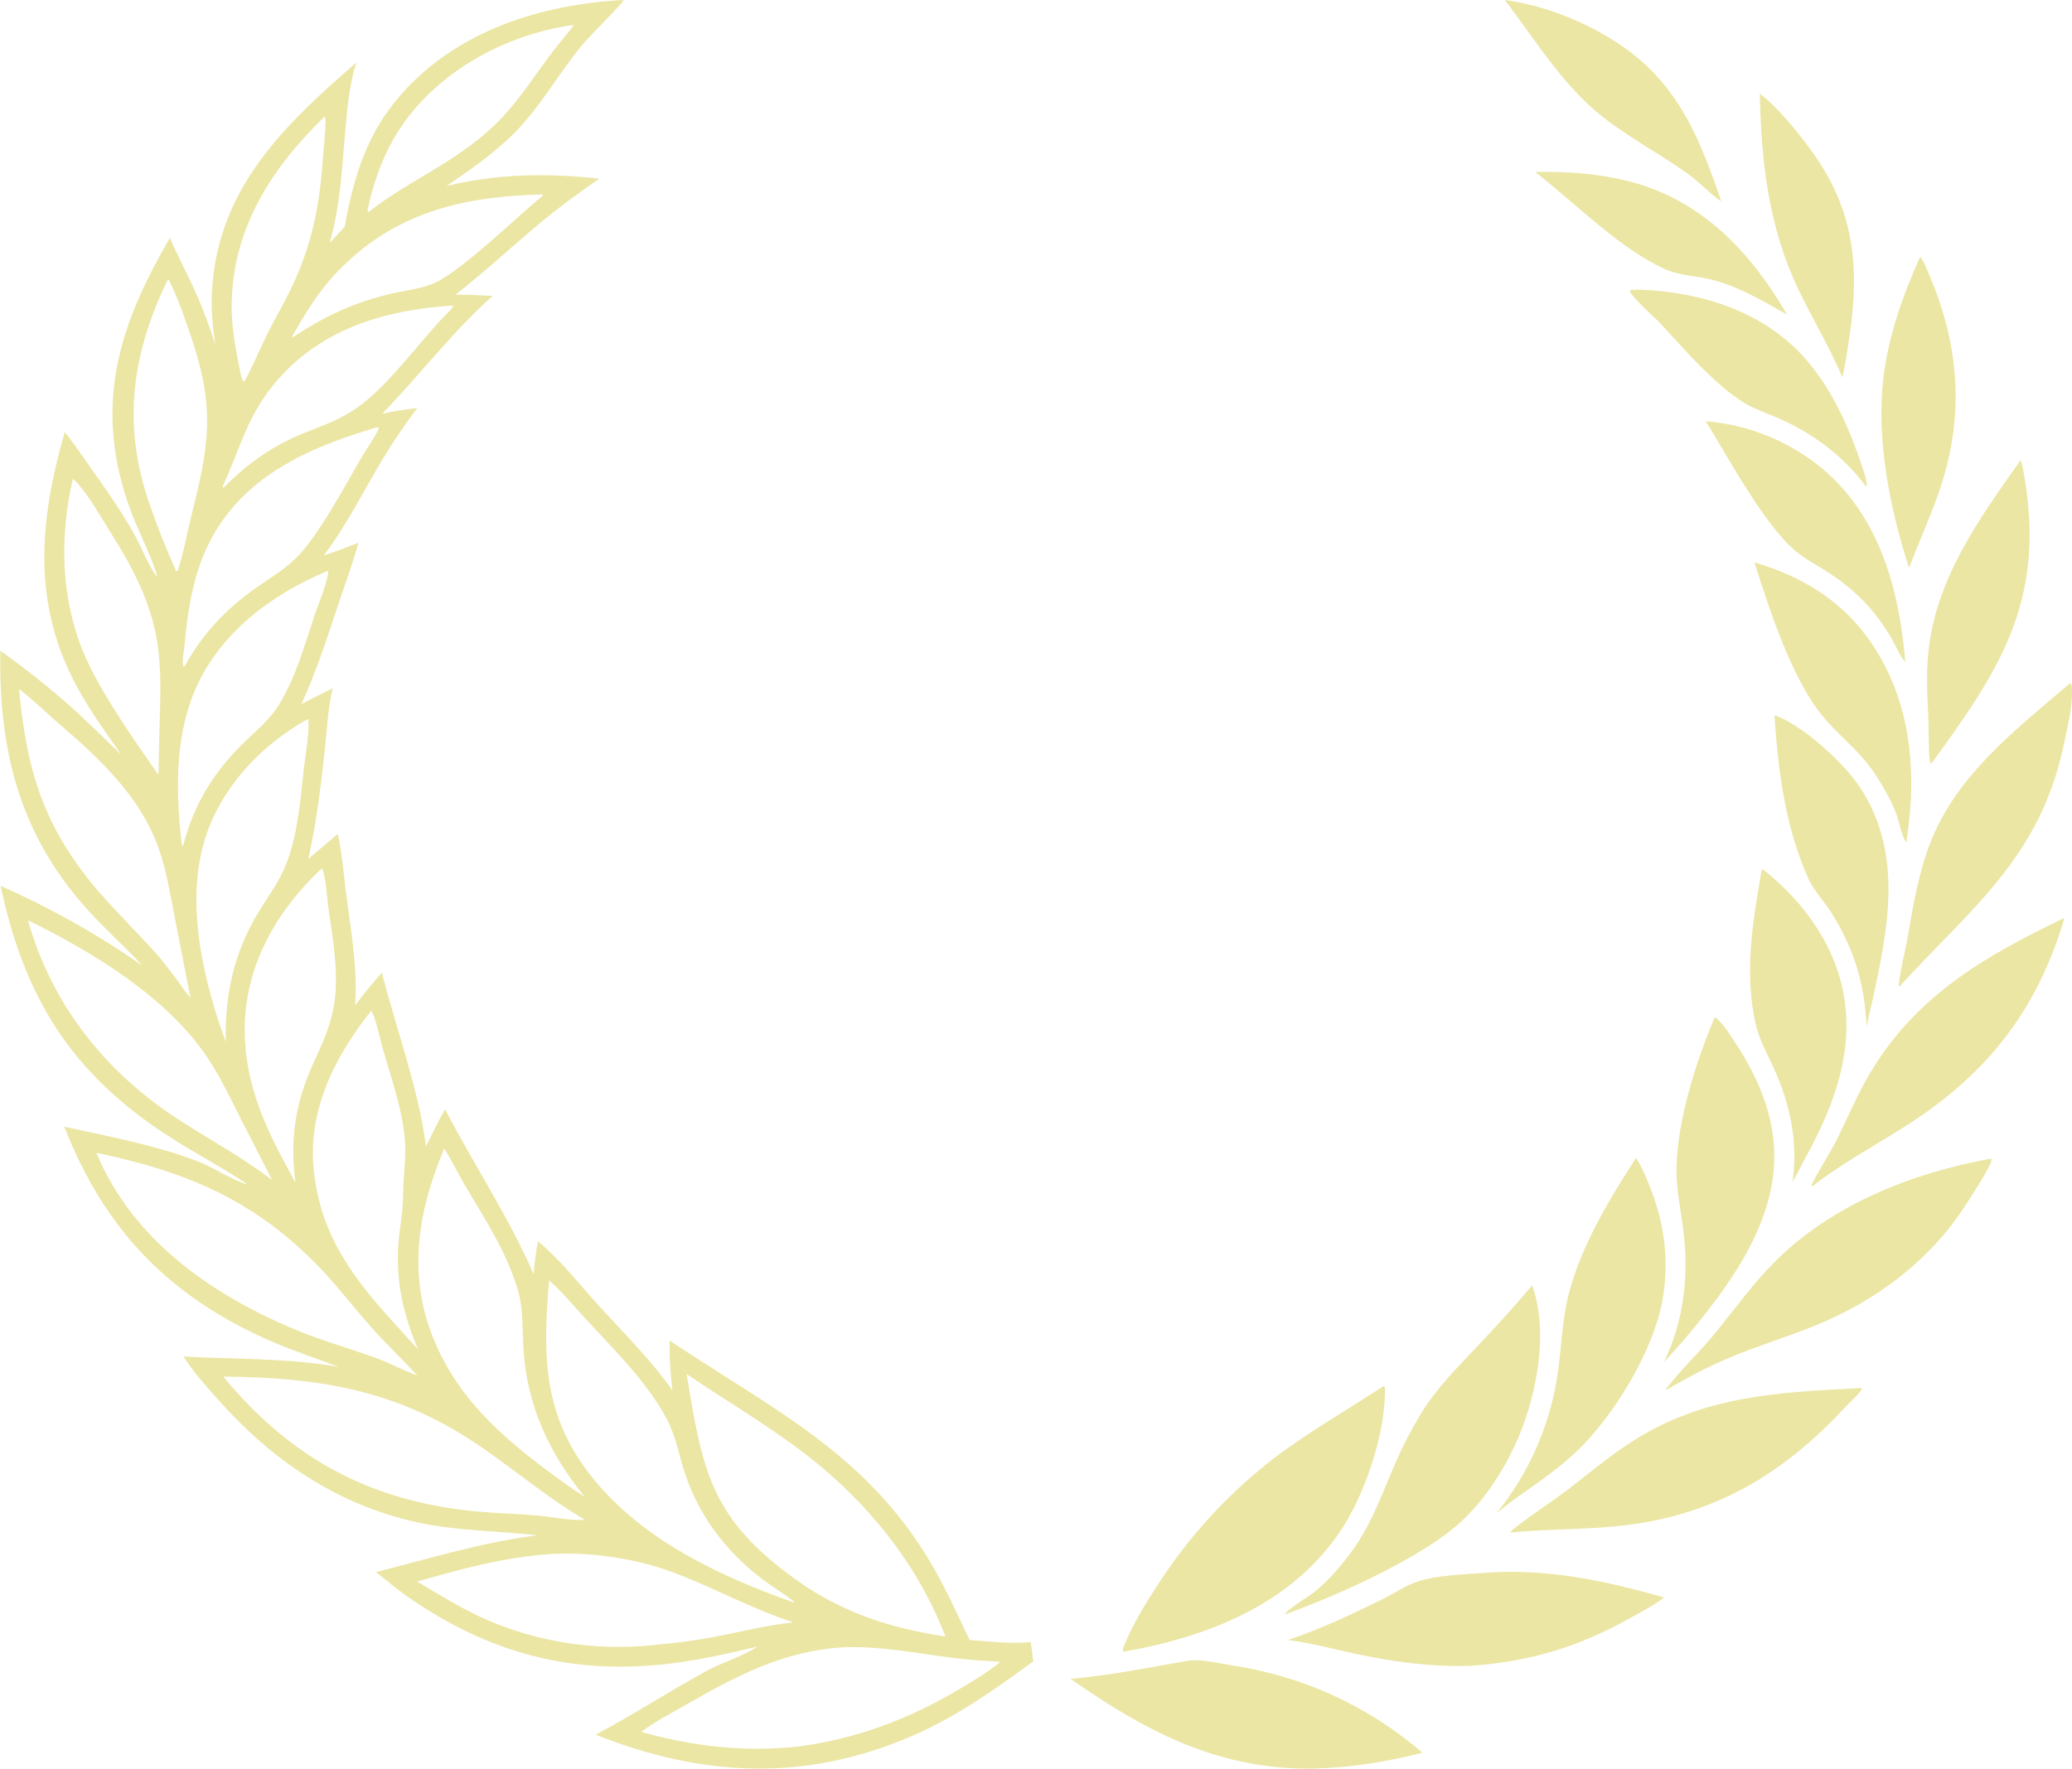 <?xml version="1.0" encoding="UTF-8"?>
<svg data-id="Ebene_2" data-name="Ebene 2" xmlns="http://www.w3.org/2000/svg" viewBox="0 0 233.63 199.48">
  <defs>
    <style>
      .cls-1 {
        fill: #ebe6a3;
      }
    </style>
  </defs>
  <g id="Ebene_1-2" data-name="Ebene 1">
    <g>
      <path class="cls-1" d="M116.23,185.21c-2.26.21-4.64-.07-6.9-.24-1.41-2.95-2.75-5.95-4.42-8.77-7.4-12.42-17.92-17.3-29.41-25.01-.01,1.91.07,3.75.33,5.65-2.44-3.5-5.54-6.52-8.4-9.68-2.08-2.3-4.4-5.22-6.77-7.16-.23,1.21-.4,2.47-.49,3.71-2.81-6.48-6.75-12.34-9.98-18.6-.8,1.37-1.45,2.78-2.16,4.2-.75-6.21-3.4-13.43-4.97-19.6-1.05,1.17-2.08,2.42-3.01,3.68.29-4.24-.51-8.63-1.05-12.83-.27-2.14-.44-4.4-.91-6.5l-3.33,2.82c.97-4.23,1.44-8.51,1.92-12.83.23-2.1.32-4.39.84-6.43-1.18.59-2.37,1.17-3.53,1.8,1.65-3.64,2.87-7.39,4.13-11.18.78-2.33,1.64-4.65,2.3-7.02-1.29.49-2.59,1.02-3.91,1.42,2.54-3.35,4.46-7.2,6.61-10.81,1.19-1.99,2.54-3.95,3.93-5.81-1.33.17-2.64.34-3.95.64,4.22-4.35,7.91-9.23,12.44-13.29-1.39-.07-2.78-.13-4.17-.14,3.34-2.61,6.42-5.5,9.68-8.2,2.1-1.74,4.28-3.33,6.52-4.88-5.81-.64-11.52-.57-17.22.83,2.62-1.8,5.23-3.59,7.5-5.83,3.08-3.04,5.12-6.88,7.88-10.18.8-.96,4.34-4.44,4.57-4.93l-.04-.05c-9.3.55-18.52,3.4-24.91,10.53-3.97,4.44-5.45,9.36-6.49,15.06l-1.7,1.84c1.22-4.18,1.41-8.55,1.79-12.86.23-2.55.45-5.05,1.23-7.51-8.04,6.99-15.49,14.05-16.26,25.46-.15,2.16.04,4.21.36,6.34-.68-2.07-1.42-4.11-2.32-6.09-.9-1.99-1.94-3.92-2.8-5.93-5.16,8.88-8.18,17.15-5.46,27.51.36,1.36.81,2.67,1.31,3.98.52,1.33,2.66,5.79,2.7,6.78-1.1-1.53-1.79-3.5-2.74-5.16-1.48-2.58-3.19-4.99-4.91-7.41-.9-1.27-1.77-2.59-2.76-3.79-2.88,10.03-3.75,19.48,1.52,28.98,1.43,2.58,3.17,5,4.87,7.4-1.77-1.66-3.47-3.39-5.27-5.02-2.65-2.4-5.48-4.63-8.38-6.71-.22,11.71,2.38,21.49,10.75,30.2,1.72,1.79,3.58,3.47,5.25,5.31-5.03-3.51-10.35-6.5-15.97-8.99,2.67,12.61,7.97,21.11,18.86,28.19,2.89,1.88,5.96,3.46,8.83,5.38l-.02.08c-1.88-.63-3.69-1.92-5.6-2.64-4.87-1.82-9.83-2.74-14.89-3.84,4.54,11.62,11.81,19.15,23.24,24.16,2.53,1.11,5.13,1.94,7.7,2.93-5.85-1.02-11.61-.85-17.5-1.17,1.09,1.72,2.54,3.32,3.89,4.85,6.06,6.82,13.37,11.83,22.38,13.83,4.47.99,9.12.98,13.66,1.48-6.18.76-12.2,2.63-18.22,4.15,1.18.92,2.32,1.91,3.54,2.76,9.12,6.36,18.5,8.9,29.6,7.56,3.34-.4,6.59-1.14,9.86-1.92-1.65,1.13-3.88,1.75-5.66,2.71-4.25,2.31-8.29,4.96-12.57,7.23,12.01,4.78,23.59,5.35,35.63.16,5.04-2.17,9.3-5.22,13.71-8.43M89.2,162.79c7.7,5.56,13.96,12.84,17.4,21.78-6.12-.89-11.68-2.71-16.76-6.34-9.69-6.92-10.61-12.24-12.42-23.26,3.89,2.64,7.96,5.07,11.77,7.82ZM61.92,144.4c1.48,1.32,2.82,2.95,4.17,4.41,3.19,3.47,6.88,7.05,9.1,11.25,1.09,2.05,1.4,4.29,2.16,6.46,1.64,4.7,4.62,8.54,8.56,11.55,1.19.91,2.47,1.67,3.65,2.58l-.09.08c-8.18-2.91-16.66-6.86-22.33-13.65-5.92-7.09-5.98-14-5.22-22.68ZM50.08,129.52c.83,1.3,1.51,2.73,2.29,4.07,2.28,3.88,4.87,7.75,6.08,12.13.58,2.12.44,4.36.58,6.53.41,6.35,2.92,11.69,6.9,16.57-.68-.43-1.35-.89-2.01-1.34-6.28-4.53-12.04-9.08-15.05-16.51-2.95-7.27-1.74-14.4,1.22-21.44ZM41.85,113.99c.51.67,1.11,3.66,1.4,4.62.97,3.28,2.21,6.85,2.42,10.28.09,1.47-.07,2.88-.16,4.34-.06.98-.04,1.97-.12,2.95-.11,1.33-.35,2.65-.46,3.98-.33,4.3.53,8.11,2.22,12.05-.93-1-1.84-2.03-2.76-3.04-4.6-5.05-8.13-9.78-8.97-16.8-.84-6.97,2.23-13.05,6.44-18.38ZM36.28,97.94c.47.68.62,3.65.77,4.65.51,3.47,1.18,7.26.62,10.74-.38,2.38-1.35,4.43-2.34,6.6-2.03,4.44-2.68,8.65-2,13.48l-1.32-2.45c-2.66-4.91-4.61-9.92-4.4-15.61.25-6.86,3.75-12.8,8.67-17.41ZM34.74,81.08c.22,1.17-.32,4.21-.48,5.6-.38,3.55-.7,7.57-2.04,10.9-.77,1.91-1.98,3.51-3.04,5.25-2.81,4.6-3.83,9.33-3.73,14.67-.3-.84-.59-1.68-.88-2.52-1.98-6.27-3.41-13.45-1.59-19.9,1.69-6.01,6.37-11.01,11.75-14ZM36.99,64.37c.09.96-1.08,3.74-1.44,4.79-1.18,3.49-2.28,7.6-4.33,10.68-.97,1.46-2.38,2.62-3.63,3.83-3.42,3.29-5.75,7.04-6.92,11.66l-.16.04c-.67-5.73-.85-11.92,1.4-17.34,2.7-6.53,8.7-11.02,15.08-13.66ZM45.78,13.52c4.35-5.86,11.47-9.61,18.63-10.67.09-.01.19.01.28.02-.91,1.19-1.91,2.31-2.8,3.52-3.69,5.05-5.04,7.49-10.45,11.15-3.23,2.18-6.77,3.9-9.83,6.35l-.11.04-.07-.19c.78-3.66,2.1-7.2,4.35-10.22ZM38.01,30.68c6.48-6.75,14.16-8.53,23.19-8.75h.01s0,.12,0,.12c-2.99,2.48-9.03,8.36-12.09,9.81-1.5.71-3.27.87-4.89,1.24-4.15.94-7.67,2.56-11.2,4.94l-.09-.08c1.47-2.61,2.97-5.1,5.06-7.27ZM26.13,34.1c.16-8.44,4.56-15.24,10.44-20.92l.12.13c.04,1.57-.19,3.22-.3,4.8-.38,5.36-1.3,9.8-3.69,14.69-.75,1.54-1.62,3-2.39,4.53-.95,1.87-1.73,3.84-2.74,5.68l-.2-.09-.19-.52c-.56-2.74-1.12-5.48-1.06-8.3ZM31.45,42.69c5.09-5.75,12.2-7.76,19.62-8.23l.03.02v.11s-.24.19-.24.19l.11.02c-3.57,3.45-6.77,8.4-10.77,11.23-1.76,1.25-3.76,1.95-5.75,2.74-3.64,1.45-6.47,3.44-9.23,6.23l-.13-.11c2.12-4.55,2.76-8.15,6.36-12.21ZM42.49,48.2c.16-.02.07-.03.24.1-.47,1.07-1.24,2.06-1.83,3.07-1.89,3.2-5.05,9.24-7.65,11.7-1.29,1.22-2.8,2.13-4.25,3.14-3.41,2.38-6.2,5.28-8.18,8.94l-.12.06s-.03-.07-.04-.1c-.15-.57.08-1.66.14-2.27.38-4.21,1.04-8.46,3.1-12.22,3.9-7.12,11.15-10.22,18.58-12.42ZM16.84,56.79c-3.1-8.99-1.97-16.94,2.12-25.34.09.15.18.31.25.47.95,1.96,1.66,4.06,2.36,6.12,2.7,8.01,2.02,12.14.02,20.08-.52,2.06-.88,4.28-1.56,6.28l-.17.02c-1.11-2.48-2.14-5.06-3.02-7.63ZM12.96,80.15c-1.34-2.16-2.66-4.37-3.62-6.73-2.5-6.11-2.61-13.04-1.13-19.41.12.09.22.16.32.27,1.49,1.58,2.95,4.21,4.13,6.08,6.86,10.85,5.29,15.11,5.22,26.96l-.13-.08c-1.62-2.35-3.28-4.68-4.78-7.1ZM11.32,100.8c-6.3-7.29-8.31-13.69-9.17-23.08.03.02.05.03.08.05,1.66,1.29,3.19,2.81,4.79,4.18,4.53,3.89,9.01,8.2,10.96,14,.77,2.29,1.18,4.68,1.63,7.04l1.86,9.53c-.51-.5-.95-1.24-1.38-1.82-.94-1.26-1.88-2.52-2.95-3.68-1.92-2.09-3.96-4.1-5.81-6.24ZM20.06,126.23c-8.22-5.36-14.23-12.93-16.91-22.44,7.33,3.6,15.77,8.71,20.34,15.64,1.48,2.25,2.62,4.7,3.83,7.1l3.37,6.57c-3.37-2.59-7.08-4.56-10.63-6.88ZM33.55,150.07c-9.54-3.93-18.6-10.18-22.68-20.05,10.24,2.14,17.99,5.41,25.31,13.09,2.01,2.11,3.79,4.46,5.73,6.64,1.66,1.86,3.47,3.57,5.16,5.39-1.52-.52-2.98-1.35-4.5-1.91-2.99-1.1-6.08-1.95-9.03-3.16ZM60.39,170.92c-2.22-.2-4.46-.24-6.68-.45-11.95-1.13-20.9-5.97-28.54-15.21,11.27.11,20.11,1.62,29.52,8.24,3.79,2.66,7.28,5.56,11.28,7.93-1.78.09-3.78-.36-5.57-.52ZM80.71,184.59c-2.23.43-4.49.73-6.75.92-6.71.77-13.68-.3-19.8-3.15-2.47-1.15-4.79-2.59-7.13-3.98,5.13-1.47,10.02-2.8,15.36-3.13,4.49-.18,9.35.53,13.58,2.12,4.6,1.73,8.68,4.04,13.47,5.61-2.96.32-5.82,1.04-8.73,1.61ZM108.41,190.37c-5.76,3.46-11.67,5.72-18.36,6.61-6.13.67-11.82,0-17.74-1.64,1.49-1.16,3.28-2.05,4.91-2.99,5.78-3.32,11.14-6.18,17.96-6.56,4.03-.15,8.13.66,12.12,1.18,1.82.24,3.66.34,5.5.46-1.34,1.12-2.9,2.05-4.4,2.95Z"/>
      <g>
        <path class="cls-1" d="M173.12,19.4c3.63-.08,7.25.18,10.78,1.11,8.06,2.12,13.56,8.01,17.61,14.98-2.69-1.51-5.36-3.12-8.37-3.92-1.74-.46-3.73-.46-5.37-1.2-5.2-2.35-10.13-7.45-14.65-10.96Z"/>
        <path class="cls-1" d="M169.68,0c3.26.44,6.59,1.55,9.52,3.02,8.94,4.47,11.86,10.72,14.89,19.72-1.42-1.02-2.64-2.36-4.11-3.38-3.79-2.65-8.03-4.74-11.35-8.01C175.18,7.95,172.59,3.83,169.68,0Z"/>
        <path class="cls-1" d="M198.43,10.57c2.02,1.48,4.74,4.87,6.19,6.96,5.31,7.63,4.97,14.77,3.43,23.5l-.3,1.53c-1.43-3.33-3.28-6.43-4.86-9.68-3.45-7.11-4.3-14.49-4.46-22.31Z"/>
        <path class="cls-1" d="M184.03,32.68c.36-.01.72-.01,1.08,0,6.73.29,13.58,2.42,18.23,7.53,3.03,3.33,5.06,7.75,6.48,11.98.26.79.7,1.84.66,2.66l-.12-.04c-2.39-3.25-5.82-5.84-9.49-7.49-1.58-.71-3.29-1.23-4.73-2.22-3.29-2.27-6.06-5.53-8.76-8.45-.95-1.02-3.04-2.75-3.65-3.85l.29-.12Z"/>
        <path class="cls-1" d="M192.33,47.51c4.86.39,9.57,2.31,13.28,5.46,6.36,5.41,8.57,13.66,9.22,21.69-.61-.64-1.05-1.8-1.51-2.59-.84-1.45-1.85-2.86-3-4.08-1.36-1.44-2.92-2.65-4.6-3.7-1.12-.7-2.32-1.34-3.33-2.2-3.49-2.96-7.53-10.49-10.06-14.6Z"/>
        <path class="cls-1" d="M216.51,28.97c.43.47.7,1.3.96,1.89,3.39,7.83,4.06,15.73,1.4,23.9-.96,2.93-2.23,5.74-3.35,8.6-.08.23-.18.46-.27.68-2.15-6.64-3.72-14.5-2.88-21.48.55-4.58,2.22-9.41,4.14-13.59Z"/>
        <path class="cls-1" d="M227.84,51.89c.28.82.4,1.75.54,2.61,2.07,13.49-2.99,21.19-10.51,31.49l-.15.13c-.05-.11-.09-.16-.11-.29-.19-1.16-.11-3.65-.18-5.04-.14-2.41-.24-4.79,0-7.2.86-8.38,5.72-15.04,10.41-21.71Z"/>
        <path class="cls-1" d="M197.82,63.43c5.12,1.5,9.58,4.12,12.76,8.49,4.85,6.68,5.64,14.83,4.41,22.79v.2s-.13.02-.13.02c-.49-.92-.67-2.07-1.02-3.06-.5-1.42-1.35-2.89-2.15-4.16-1.98-3.13-4.12-4.42-6.27-7.06-3.44-4.23-5.95-12.04-7.6-17.22Z"/>
        <path class="cls-1" d="M200.08,80.66c3.17,1.11,7.87,5.41,9.7,8.22,4.9,7.54,3.07,16.06,1.29,24.25-.23.86-.4,1.75-.6,2.62-.23-4.84-1.44-8.85-4.06-12.95-.81-1.25-1.91-2.37-2.52-3.74-2.58-5.74-3.41-12.17-3.81-18.41Z"/>
        <path class="cls-1" d="M198.67,97.97c3.96,3.09,7.31,7.3,8.73,12.16,2.11,7.19-.27,13.94-3.71,20.24-.52.99-1.04,1.98-1.58,2.96.66-4.46-.25-8.8-2.11-12.86-.78-1.7-1.66-3.25-2.07-5.1-1.28-5.82-.27-11.63.74-17.41Z"/>
        <path class="cls-1" d="M233.45,77.03c.13.13.13.26.15.45.17,1.98-.46,4.43-.87,6.39-2.67,12.83-10.33,18.39-18.58,27.42l-.07-.13c.23-1.97.77-3.93,1.1-5.89.55-3.25,1.14-6.54,2.26-9.65,2.89-8.02,9.75-13.25,16.01-18.59Z"/>
        <path class="cls-1" d="M232.66,103.59l.07.12c-3.14,10.5-8.9,17.65-18.09,23.44-3.43,2.17-7.09,4.15-10.3,6.65l-.09-.11c.82-1.73,1.95-3.34,2.81-5.06,1.28-2.57,2.4-5.26,3.88-7.73,5.2-8.67,12.91-13.07,21.7-17.31Z"/>
        <path class="cls-1" d="M193.35,114.71s.07.04.1.07c.79.63,1.49,1.72,2.04,2.56,2.3,3.47,4.08,7.18,4.49,11.38.8,8.25-4.43,15.56-9.43,21.6-.93,1.14-1.95,2.22-2.93,3.31,2.31-4.77,2.85-10.04,2.14-15.23-.32-2.36-.8-4.56-.72-6.96.18-5.4,2.22-11.75,4.31-16.72Z"/>
        <path class="cls-1" d="M184.46,130.61s.06.06.08.1c.55.85,1.02,1.97,1.4,2.9,1.71,4.17,2.3,8.47,1.53,12.94-1,5.77-5.5,13.2-9.81,17.26-2.07,1.95-4.47,3.56-6.78,5.2-.73.51-1.42,1.09-2.12,1.64,3.83-4.7,6.24-10.46,6.98-16.47.36-2.91.47-5.83,1.26-8.68,1.49-5.33,4.48-10.27,7.46-14.89Z"/>
        <path class="cls-1" d="M224.53,130.66c0,.08.01.17,0,.25-.11.77-2.23,3.96-2.76,4.8-4.04,6.38-10.16,10.98-17.11,13.8-3.24,1.31-6.59,2.32-9.81,3.68-2.41,1.02-4.72,2.26-6.98,3.58l-.02-.11c1.65-2.16,3.71-4.07,5.44-6.18,2.23-2.7,4.24-5.56,6.72-8.06,6.48-6.55,15.58-10.13,24.52-11.75Z"/>
        <path class="cls-1" d="M133.99,187.31c.15-.03.13-.03.31-.04,1.39-.1,3.1.32,4.49.54,8.2,1.27,15.27,4.49,21.61,9.87-4.33,1.11-8.62,1.77-13.09,1.8-10.43-.08-18.36-4.38-26.61-10.13,4.51-.38,8.83-1.28,13.28-2.04Z"/>
        <path class="cls-1" d="M209.65,156.55c.21-.02.11-.04.3.07-.09.15-.16.28-.27.41-.6.71-1.33,1.36-1.97,2.05-6.93,7.38-14.63,11.84-24.79,12.99-4.06.46-8.19.36-12.27.75-.2.03-.08.03-.35-.01.02-.03.04-.06.06-.09.42-.52,5.47-3.97,6.43-4.71,2.41-1.87,4.76-3.85,7.34-5.49,8.07-5.13,16.33-5.47,25.52-5.96Z"/>
        <path class="cls-1" d="M167.01,177.43c7.02-.62,13.92.81,20.62,2.75-1.17.9-2.55,1.61-3.84,2.33-5.88,3.27-11.24,4.88-17.95,5.37-4.49.15-8.82-.45-13.21-1.4-2.45-.53-4.93-1.2-7.42-1.51,3.69-1.21,7.25-2.92,10.73-4.63,1.32-.65,2.6-1.56,4.01-2,2.17-.68,4.8-.73,7.06-.92Z"/>
        <path class="cls-1" d="M172.76,145s.04.09.05.13c1.91,5.45.31,13-2.07,18.05-1.45,3.07-3.51,6.15-6.01,8.46-4.37,4.02-13.84,8.28-19.45,10.29-.14.07-.27.1-.42.13.33-.56,2.65-1.96,3.26-2.44,1.63-1.28,3.21-3.13,4.41-4.8,2.19-3.04,3.38-6.53,4.86-9.93.79-1.82,1.73-3.61,2.75-5.31,1.82-3.04,4.35-5.51,6.76-8.07,2-2.13,3.97-4.29,5.85-6.52Z"/>
        <path class="cls-1" d="M156.02,156.34l.14.16c.12,5.17-2.35,12.39-5.28,16.57-5.62,8.03-14.87,11.57-24.16,13.22-.13-.14-.07-.04-.12-.31.99-2.61,2.68-5.31,4.21-7.65,3.89-5.92,8.9-11.16,14.71-15.23,3.4-2.38,7.02-4.49,10.49-6.77Z"/>
      </g>
    </g>
  </g>
</svg>